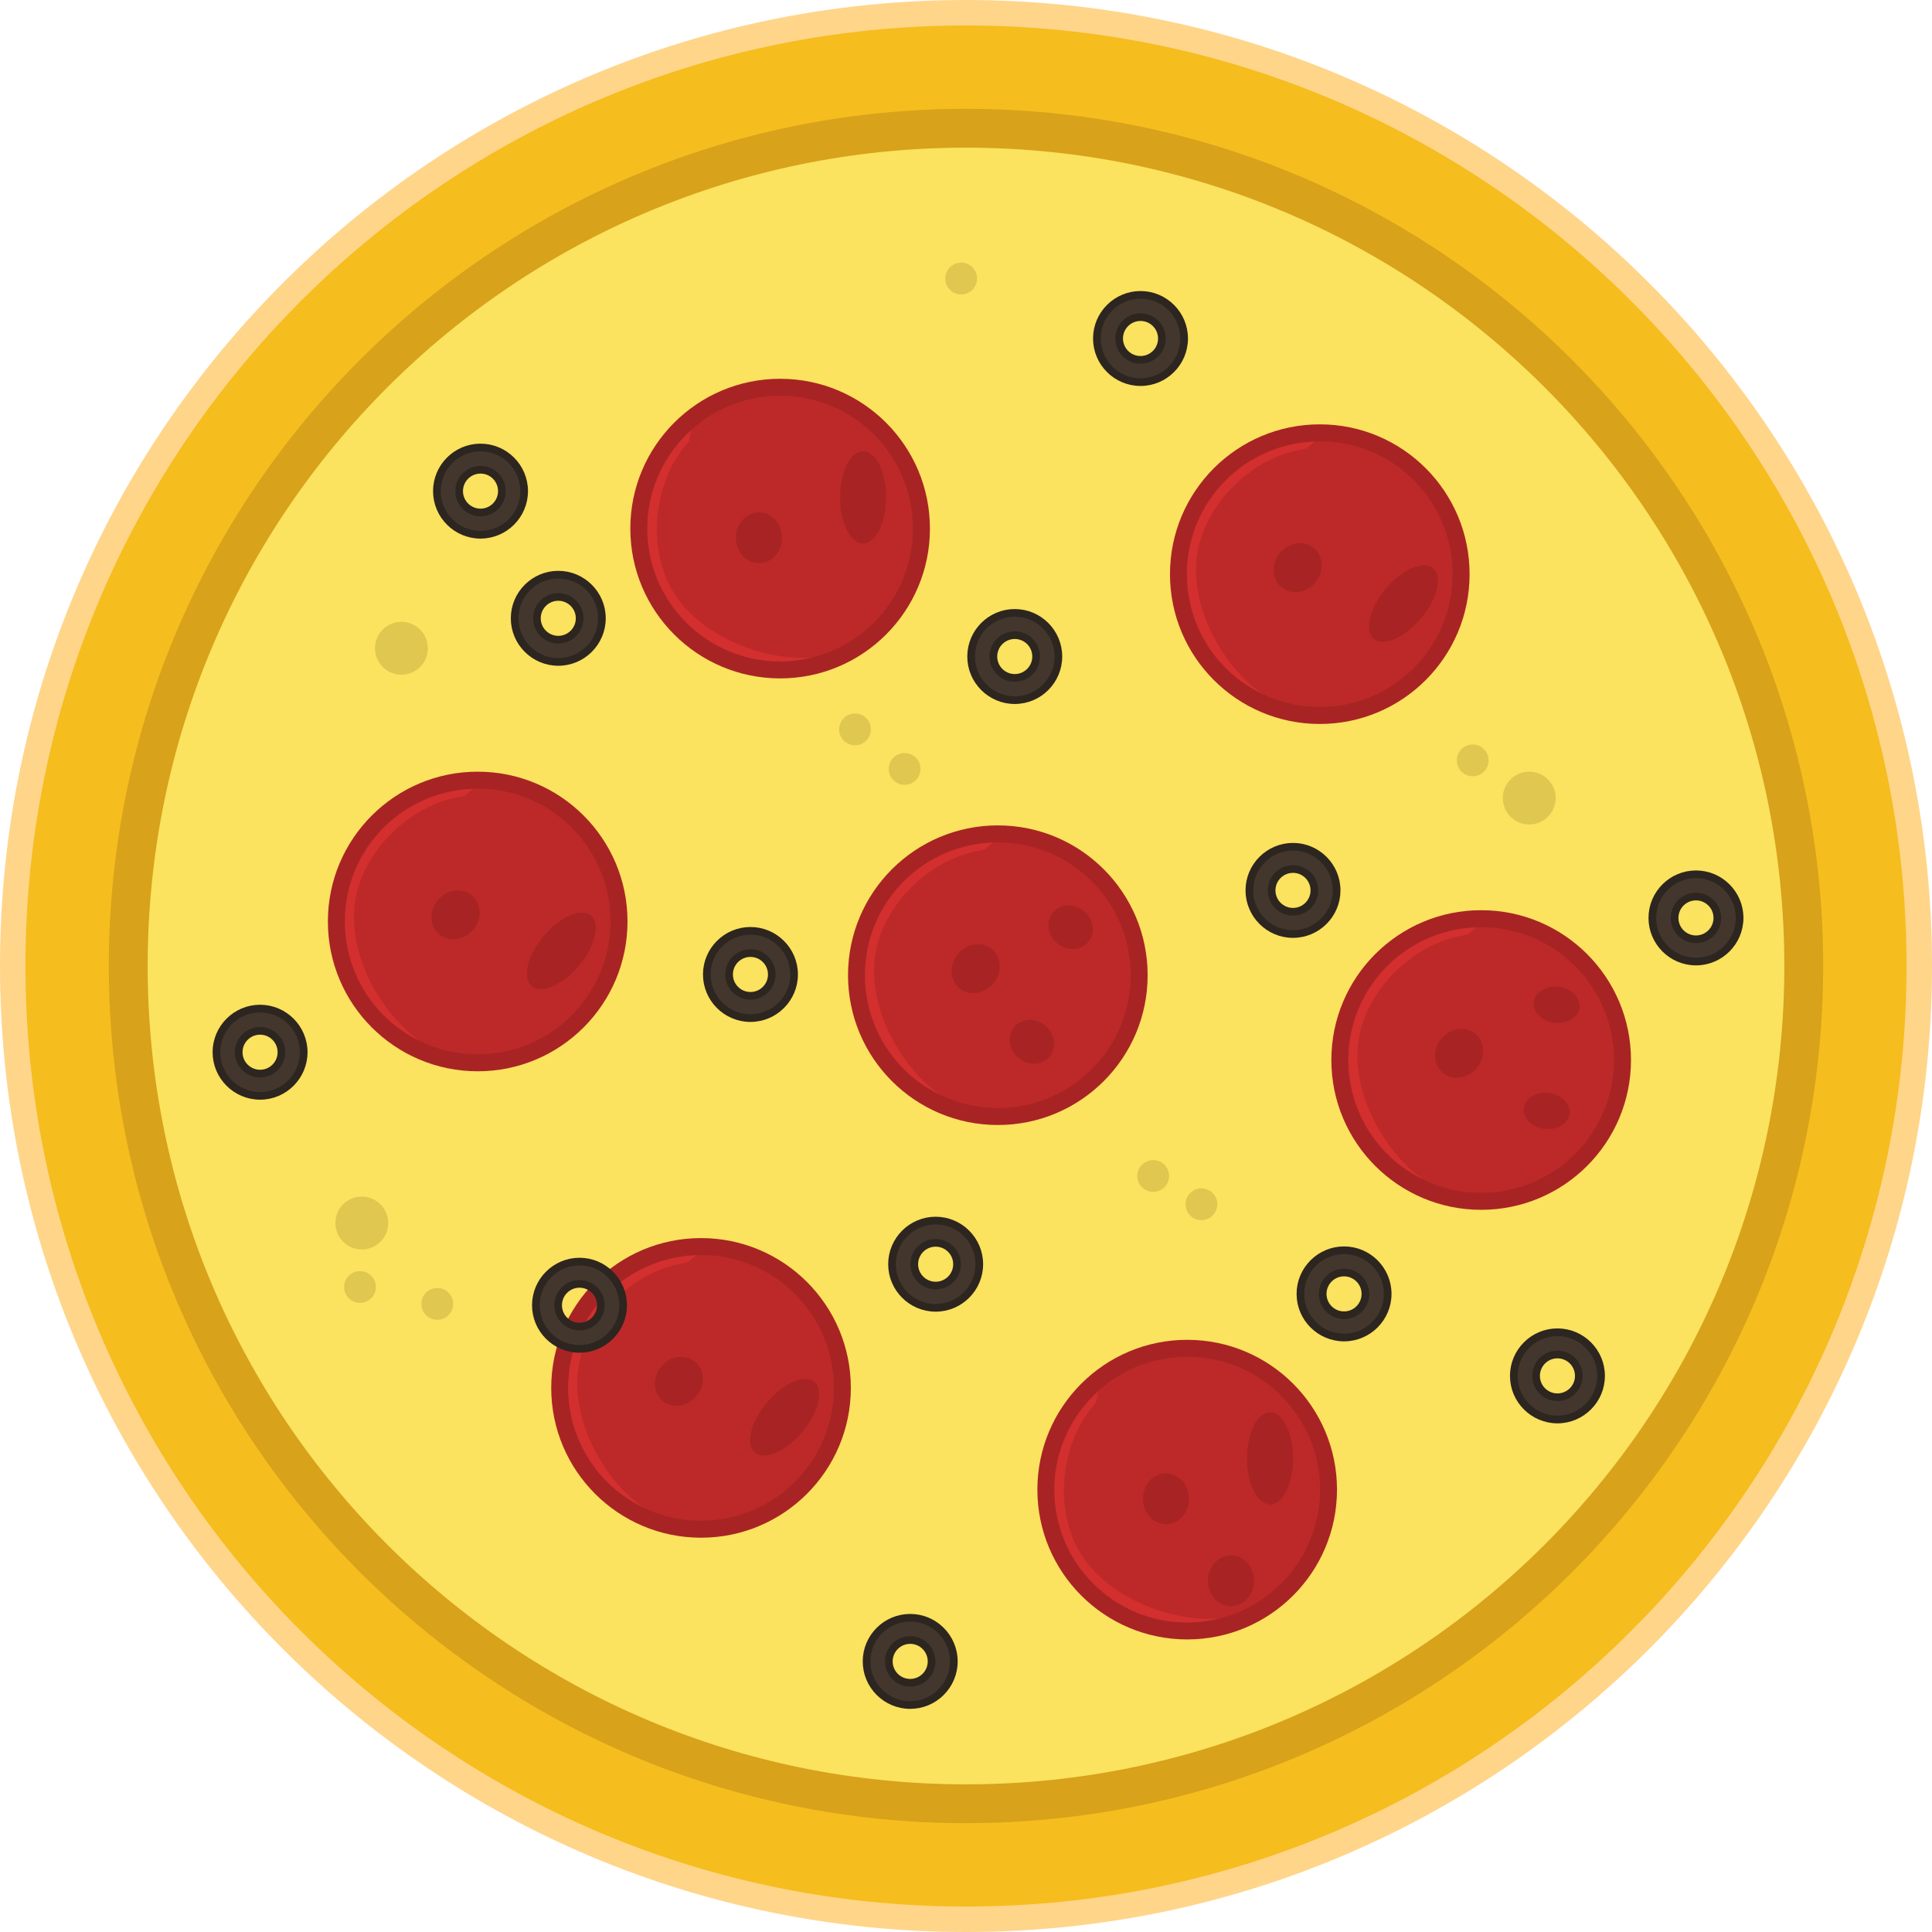 <svg width="189" height="189" viewBox="0 0 189 189" fill="none" xmlns="http://www.w3.org/2000/svg">
<path d="M94.5 189C146.691 189 189 146.691 189 94.5C189 42.309 146.691 0 94.5 0C42.309 0 0 42.309 0 94.5C0 146.691 42.309 189 94.5 189Z" fill="#FFD58A"/>
<path d="M94.5 186.51C145.316 186.51 186.51 145.316 186.51 94.5C186.51 43.684 145.316 2.49 94.5 2.49C43.684 2.49 2.49 43.684 2.49 94.5C2.49 145.316 43.684 186.51 94.5 186.51Z" fill="#F5BD1E"/>
<path d="M94.5 178.352C140.81 178.352 178.352 140.81 178.352 94.5C178.352 48.19 140.81 10.648 94.5 10.648C48.19 10.648 10.648 48.19 10.648 94.5C10.648 140.81 48.19 178.352 94.5 178.352Z" fill="#D8A21A"/>
<path d="M94.5 174.555C138.714 174.555 174.555 138.714 174.555 94.5C174.555 50.287 138.714 14.445 94.5 14.445C50.287 14.445 14.445 50.287 14.445 94.5C14.445 138.714 50.287 174.555 94.5 174.555Z" fill="#FBE25F"/>
<path d="M76.317 66.365C84.411 66.365 90.972 59.804 90.972 51.71C90.972 43.617 84.411 37.055 76.317 37.055C68.223 37.055 61.662 43.617 61.662 51.71C61.662 59.804 68.223 66.365 76.317 66.365Z" fill="#A82424"/>
<path d="M76.317 64.703C83.493 64.703 89.31 58.886 89.31 51.71C89.31 44.534 83.493 38.717 76.317 38.717C69.141 38.717 63.324 44.534 63.324 51.71C63.324 58.886 69.141 64.703 76.317 64.703Z" fill="#BC2928"/>
<path d="M84.432 53.162C85.679 53.162 86.69 51.141 86.69 48.647C86.69 46.154 85.679 44.132 84.432 44.132C83.186 44.132 82.175 46.154 82.175 48.647C82.175 51.141 83.186 53.162 84.432 53.162Z" fill="#A82424"/>
<path d="M74.249 55.1C75.495 55.1 76.506 53.985 76.506 52.61C76.506 51.235 75.495 50.121 74.249 50.121C73.002 50.121 71.991 51.235 71.991 52.61C71.991 53.985 73.002 55.1 74.249 55.1Z" fill="#A82424"/>
<path d="M78.807 64.34C74.118 64.457 68.471 62.068 65.93 58.018C63.353 53.903 63.861 47.776 66.75 43.965C66.968 43.675 67.193 43.399 67.418 43.138C67.476 42.782 67.541 42.434 67.614 42.085C64.986 44.466 63.324 47.892 63.324 51.71C63.324 58.889 69.146 64.703 76.317 64.703C77.348 64.703 78.35 64.573 79.308 64.34C79.279 64.333 79.257 64.319 79.235 64.311C79.09 64.319 78.952 64.333 78.807 64.34Z" fill="#D32F2F"/>
<path d="M116.138 160.379C124.232 160.379 130.793 153.818 130.793 145.724C130.793 137.63 124.232 131.069 116.138 131.069C108.044 131.069 101.483 137.63 101.483 145.724C101.483 153.818 108.044 160.379 116.138 160.379Z" fill="#A82424"/>
<path d="M116.138 158.717C123.314 158.717 129.131 152.9 129.131 145.724C129.131 138.548 123.314 132.731 116.138 132.731C108.962 132.731 103.145 138.548 103.145 145.724C103.145 152.9 108.962 158.717 116.138 158.717Z" fill="#BC2928"/>
<path d="M124.246 147.176C125.492 147.176 126.503 145.154 126.503 142.661C126.503 140.167 125.492 138.146 124.246 138.146C122.999 138.146 121.988 140.167 121.988 142.661C121.988 145.154 122.999 147.176 124.246 147.176Z" fill="#A82424"/>
<path d="M114.062 149.114C115.309 149.114 116.32 147.999 116.32 146.624C116.32 145.249 115.309 144.134 114.062 144.134C112.815 144.134 111.805 145.249 111.805 146.624C111.805 147.999 112.815 149.114 114.062 149.114Z" fill="#A82424"/>
<path d="M120.421 157.135C121.667 157.135 122.678 156.02 122.678 154.645C122.678 153.27 121.667 152.155 120.421 152.155C119.174 152.155 118.163 153.27 118.163 154.645C118.163 156.02 119.174 157.135 120.421 157.135Z" fill="#A82424"/>
<path d="M118.628 158.361C113.939 158.478 108.291 156.089 105.751 152.039C103.174 147.923 103.682 141.797 106.571 137.986C106.789 137.696 107.014 137.42 107.239 137.159C107.297 136.803 107.362 136.455 107.435 136.106C104.807 138.487 103.145 141.913 103.145 145.731C103.145 152.91 108.966 158.724 116.138 158.724C117.169 158.724 118.17 158.594 119.128 158.361C119.099 158.354 119.078 158.34 119.056 158.332C118.911 158.34 118.773 158.354 118.628 158.361Z" fill="#D32F2F"/>
<path d="M46.731 104.8C54.825 104.8 61.386 98.239 61.386 90.145C61.386 82.051 54.825 75.49 46.731 75.49C38.637 75.49 32.076 82.051 32.076 90.145C32.076 98.239 38.637 104.8 46.731 104.8Z" fill="#A82424"/>
<path d="M46.731 103.138C53.907 103.138 59.724 97.321 59.724 90.145C59.724 82.969 53.907 77.152 46.731 77.152C39.555 77.152 33.738 82.969 33.738 90.145C33.738 97.321 39.555 103.138 46.731 103.138Z" fill="#BC2928"/>
<path d="M56.642 94.472C58.247 92.563 58.774 90.366 57.819 89.563C56.865 88.761 54.791 89.658 53.186 91.567C51.582 93.476 51.055 95.673 52.009 96.475C52.964 97.278 55.038 96.381 56.642 94.472Z" fill="#A82424"/>
<path d="M46.297 90.95C47.182 89.897 47.126 88.393 46.171 87.591C45.217 86.789 43.726 86.992 42.841 88.044C41.956 89.097 42.013 90.6 42.967 91.403C43.922 92.205 45.413 92.002 46.297 90.95Z" fill="#A82424"/>
<path d="M40.51 101.418C36.845 98.492 34.057 93.027 34.725 88.294C35.4 83.489 39.734 79.119 44.394 78.067C44.749 77.987 45.098 77.921 45.439 77.856C45.708 77.624 45.983 77.392 46.266 77.174C42.724 77.305 39.247 78.858 36.787 81.783C32.17 87.278 32.882 95.473 38.376 100.097C39.167 100.757 40.017 101.301 40.902 101.744C40.888 101.722 40.88 101.693 40.866 101.672C40.75 101.585 40.634 101.505 40.517 101.418H40.51Z" fill="#D32F2F"/>
<path d="M144.896 118.352C152.99 118.352 159.552 111.79 159.552 103.697C159.552 95.603 152.99 89.041 144.896 89.041C136.803 89.041 130.241 95.603 130.241 103.697C130.241 111.79 136.803 118.352 144.896 118.352Z" fill="#A82424"/>
<path d="M144.896 116.689C152.072 116.689 157.889 110.872 157.889 103.697C157.889 96.521 152.072 90.704 144.896 90.704C137.72 90.704 131.903 96.521 131.903 103.697C131.903 110.872 137.72 116.689 144.896 116.689Z" fill="#BC2928"/>
<path d="M153.546 108.942C153.663 107.971 152.755 107.063 151.517 106.914C150.279 106.765 149.181 107.431 149.064 108.402C148.947 109.373 149.855 110.282 151.093 110.431C152.331 110.58 153.429 109.913 153.546 108.942Z" fill="#A82424"/>
<path d="M154.514 98.563C154.631 97.592 153.723 96.684 152.485 96.535C151.247 96.386 150.149 97.052 150.032 98.023C149.915 98.995 150.823 99.903 152.061 100.052C153.299 100.201 154.397 99.534 154.514 98.563Z" fill="#A82424"/>
<path d="M144.465 104.501C145.35 103.448 145.293 101.945 144.339 101.142C143.384 100.34 141.894 100.543 141.009 101.596C140.124 102.648 140.18 104.152 141.135 104.954C142.089 105.756 143.58 105.553 144.465 104.501Z" fill="#A82424"/>
<path d="M138.676 114.969C135.01 112.044 132.223 106.578 132.891 101.846C133.566 97.041 137.899 92.671 142.559 91.618C142.915 91.539 143.263 91.473 143.604 91.408C143.873 91.176 144.149 90.943 144.432 90.726C140.89 90.856 137.413 92.41 134.952 95.335C130.336 100.83 131.047 109.025 136.542 113.648C137.333 114.309 138.182 114.853 139.068 115.296C139.053 115.274 139.046 115.245 139.031 115.223C138.915 115.136 138.799 115.056 138.683 114.969H138.676Z" fill="#D32F2F"/>
<path d="M68.579 150.428C76.673 150.428 83.235 143.866 83.235 135.772C83.235 127.679 76.673 121.117 68.579 121.117C60.486 121.117 53.924 127.679 53.924 135.772C53.924 143.866 60.486 150.428 68.579 150.428Z" fill="#A82424"/>
<path d="M68.579 148.765C75.755 148.765 81.572 142.948 81.572 135.772C81.572 128.596 75.755 122.779 68.579 122.779C61.404 122.779 55.586 128.596 55.586 135.772C55.586 142.948 61.404 148.765 68.579 148.765Z" fill="#BC2928"/>
<path d="M78.488 140.097C80.093 138.188 80.62 135.991 79.665 135.188C78.711 134.386 76.636 135.283 75.032 137.192C73.428 139.101 72.901 141.298 73.855 142.101C74.809 142.903 76.884 142.006 78.488 140.097Z" fill="#A82424"/>
<path d="M68.139 136.58C69.023 135.528 68.967 134.024 68.013 133.222C67.058 132.42 65.567 132.623 64.683 133.675C63.798 134.728 63.854 136.231 64.809 137.034C65.763 137.836 67.254 137.633 68.139 136.58Z" fill="#A82424"/>
<path d="M62.352 147.045C58.686 144.12 55.899 138.654 56.566 133.921C57.242 129.116 61.575 124.747 66.235 123.694C66.591 123.614 66.939 123.549 67.28 123.484C67.549 123.251 67.825 123.019 68.108 122.801C64.566 122.932 61.089 124.485 58.628 127.41C54.011 132.905 54.723 141.1 60.218 145.724C61.009 146.385 61.858 146.929 62.744 147.372C62.729 147.35 62.722 147.321 62.707 147.299C62.591 147.212 62.475 147.132 62.359 147.045H62.352Z" fill="#D32F2F"/>
<path d="M97.614 110.055C105.708 110.055 112.269 103.494 112.269 95.4C112.269 87.306 105.708 80.745 97.614 80.745C89.52 80.745 82.959 87.306 82.959 95.4C82.959 103.494 89.52 110.055 97.614 110.055Z" fill="#A82424"/>
<path d="M97.614 108.393C104.79 108.393 110.607 102.576 110.607 95.4C110.607 88.224 104.79 82.407 97.614 82.407C90.438 82.407 84.621 88.224 84.621 95.4C84.621 102.576 90.438 108.393 97.614 108.393Z" fill="#BC2928"/>
<path d="M106.46 92.165C107.19 91.296 107.009 89.942 106.054 89.14C105.1 88.338 103.734 88.391 103.004 89.26C102.274 90.128 102.456 91.482 103.411 92.285C104.365 93.087 105.73 93.033 106.46 92.165Z" fill="#A82424"/>
<path d="M102.678 103.369C103.408 102.501 103.226 101.147 102.272 100.344C101.318 99.542 99.952 99.596 99.222 100.464C98.492 101.333 98.674 102.687 99.628 103.489C100.583 104.291 101.948 104.238 102.678 103.369Z" fill="#A82424"/>
<path d="M97.175 96.209C98.059 95.157 98.003 93.653 97.049 92.851C96.094 92.049 94.603 92.252 93.719 93.304C92.834 94.357 92.89 95.86 93.845 96.662C94.799 97.465 96.29 97.262 97.175 96.209Z" fill="#A82424"/>
<path d="M91.386 106.673C87.721 103.748 84.933 98.282 85.601 93.549C86.276 88.744 90.61 84.374 95.27 83.322C95.625 83.242 95.974 83.177 96.315 83.112C96.583 82.879 96.859 82.647 97.142 82.429C93.6 82.56 90.123 84.113 87.663 87.038C83.046 92.533 83.757 100.728 89.252 105.352C90.043 106.012 90.893 106.557 91.778 107C91.764 106.978 91.757 106.949 91.742 106.927C91.626 106.84 91.51 106.76 91.394 106.673H91.386Z" fill="#D32F2F"/>
<path d="M129.109 70.823C137.203 70.823 143.764 64.261 143.764 56.167C143.764 48.074 137.203 41.512 129.109 41.512C121.015 41.512 114.454 48.074 114.454 56.167C114.454 64.261 121.015 70.823 129.109 70.823Z" fill="#A82424"/>
<path d="M129.109 69.16C136.285 69.16 142.102 63.343 142.102 56.167C142.102 48.991 136.285 43.174 129.109 43.174C121.933 43.174 116.116 48.991 116.116 56.167C116.116 63.343 121.933 69.16 129.109 69.16Z" fill="#BC2928"/>
<path d="M139.018 60.493C140.622 58.585 141.149 56.387 140.195 55.585C139.241 54.783 137.166 55.68 135.562 57.588C133.957 59.497 133.43 61.695 134.385 62.497C135.339 63.299 137.413 62.402 139.018 60.493Z" fill="#A82424"/>
<path d="M128.674 56.981C129.559 55.929 129.502 54.425 128.548 53.623C127.593 52.821 126.103 53.023 125.218 54.076C124.333 55.129 124.389 56.632 125.344 57.434C126.298 58.237 127.789 58.034 128.674 56.981Z" fill="#A82424"/>
<path d="M122.881 67.44C119.216 64.515 116.428 59.049 117.096 54.316C117.771 49.511 122.105 45.142 126.765 44.089C127.12 44.009 127.469 43.944 127.81 43.879C128.079 43.646 128.354 43.414 128.637 43.196C125.095 43.327 121.618 44.88 119.158 47.806C114.541 53.3 115.253 61.495 120.747 66.119C121.539 66.78 122.388 67.324 123.273 67.767C123.259 67.745 123.252 67.716 123.237 67.694C123.121 67.607 123.005 67.527 122.889 67.44H122.881Z" fill="#D32F2F"/>
<path d="M39.269 66.003C40.696 66.003 41.853 64.846 41.853 63.419C41.853 61.991 40.696 60.834 39.269 60.834C37.842 60.834 36.685 61.991 36.685 63.419C36.685 64.846 37.842 66.003 39.269 66.003Z" fill="#E0C74F"/>
<path d="M35.393 122.228C36.82 122.228 37.977 121.071 37.977 119.644C37.977 118.216 36.82 117.06 35.393 117.06C33.966 117.06 32.809 118.216 32.809 119.644C32.809 121.071 33.966 122.228 35.393 122.228Z" fill="#E0C74F"/>
<path d="M149.6 80.658C151.027 80.658 152.184 79.501 152.184 78.074C152.184 76.647 151.027 75.49 149.6 75.49C148.173 75.49 147.016 76.647 147.016 78.074C147.016 79.501 148.173 80.658 149.6 80.658Z" fill="#E0C74F"/>
<path d="M42.775 129.109C43.633 129.109 44.328 128.414 44.328 127.556C44.328 126.698 43.633 126.002 42.775 126.002C41.917 126.002 41.222 126.698 41.222 127.556C41.222 128.414 41.917 129.109 42.775 129.109Z" fill="#E0C74F"/>
<path d="M117.531 119.361C118.389 119.361 119.085 118.665 119.085 117.807C119.085 116.949 118.389 116.254 117.531 116.254C116.673 116.254 115.978 116.949 115.978 117.807C115.978 118.665 116.673 119.361 117.531 119.361Z" fill="#E0C74F"/>
<path d="M88.497 76.775C89.355 76.775 90.05 76.079 90.05 75.221C90.05 74.363 89.355 73.668 88.497 73.668C87.639 73.668 86.944 74.363 86.944 75.221C86.944 76.079 87.639 76.775 88.497 76.775Z" fill="#E0C74F"/>
<path d="M94.028 28.802C94.886 28.802 95.581 28.107 95.581 27.249C95.581 26.391 94.886 25.695 94.028 25.695C93.17 25.695 92.475 26.391 92.475 27.249C92.475 28.107 93.17 28.802 94.028 28.802Z" fill="#E0C74F"/>
<path d="M35.219 127.454C36.077 127.454 36.772 126.759 36.772 125.901C36.772 125.043 36.077 124.348 35.219 124.348C34.361 124.348 33.666 125.043 33.666 125.901C33.666 126.759 34.361 127.454 35.219 127.454Z" fill="#E0C74F"/>
<path d="M112.814 116.595C113.671 116.595 114.367 115.9 114.367 115.042C114.367 114.184 113.671 113.489 112.814 113.489C111.956 113.489 111.26 114.184 111.26 115.042C111.26 115.9 111.956 116.595 112.814 116.595Z" fill="#E0C74F"/>
<path d="M83.641 72.906C84.499 72.906 85.195 72.21 85.195 71.352C85.195 70.494 84.499 69.799 83.641 69.799C82.783 69.799 82.088 70.494 82.088 71.352C82.088 72.21 82.783 72.906 83.641 72.906Z" fill="#E0C74F"/>
<path d="M144.069 75.94C144.927 75.94 145.622 75.244 145.622 74.386C145.622 73.528 144.927 72.833 144.069 72.833C143.211 72.833 142.516 73.528 142.516 74.386C142.516 75.244 143.211 75.94 144.069 75.94Z" fill="#E0C74F"/>
<path d="M131.483 130.844C129.131 130.844 127.215 128.927 127.215 126.576C127.215 124.224 129.131 122.308 131.483 122.308C133.835 122.308 135.751 124.224 135.751 126.576C135.751 128.927 133.835 130.844 131.483 130.844ZM131.483 124.485C130.329 124.485 129.392 125.422 129.392 126.576C129.392 127.73 130.329 128.666 131.483 128.666C132.637 128.666 133.573 127.73 133.573 126.576C133.573 125.422 132.637 124.485 131.483 124.485Z" fill="#43372D" stroke="#2D251F" stroke-width="0.75" stroke-miterlimit="10"/>
<path d="M91.531 127.94C89.18 127.94 87.263 126.024 87.263 123.672C87.263 121.321 89.18 119.404 91.531 119.404C93.883 119.404 95.799 121.321 95.799 123.672C95.799 126.024 93.883 127.94 91.531 127.94ZM91.531 121.582C90.377 121.582 89.441 122.518 89.441 123.672C89.441 124.826 90.377 125.763 91.531 125.763C92.685 125.763 93.622 124.826 93.622 123.672C93.622 122.518 92.685 121.582 91.531 121.582Z" fill="#43372D" stroke="#2D251F" stroke-width="0.75" stroke-miterlimit="10"/>
<path d="M47.007 52.313C44.655 52.313 42.739 50.397 42.739 48.045C42.739 45.693 44.655 43.777 47.007 43.777C49.359 43.777 51.275 45.693 51.275 48.045C51.275 50.397 49.359 52.313 47.007 52.313ZM47.007 45.954C45.853 45.954 44.916 46.891 44.916 48.045C44.916 49.199 45.853 50.135 47.007 50.135C48.161 50.135 49.097 49.199 49.097 48.045C49.097 46.891 48.161 45.954 47.007 45.954Z" fill="#43372D" stroke="#2D251F" stroke-width="0.75" stroke-miterlimit="10"/>
<path d="M54.614 64.754C52.262 64.754 50.346 62.838 50.346 60.486C50.346 58.135 52.262 56.218 54.614 56.218C56.966 56.218 58.882 58.135 58.882 60.486C58.882 62.838 56.966 64.754 54.614 64.754ZM54.614 58.396C53.46 58.396 52.523 59.332 52.523 60.486C52.523 61.641 53.46 62.577 54.614 62.577C55.768 62.577 56.704 61.641 56.704 60.486C56.704 59.332 55.768 58.396 54.614 58.396Z" fill="#43372D" stroke="#2D251F" stroke-width="0.75" stroke-miterlimit="10"/>
<path d="M111.572 37.382C109.22 37.382 107.304 35.466 107.304 33.114C107.304 30.762 109.22 28.846 111.572 28.846C113.924 28.846 115.84 30.762 115.84 33.114C115.84 35.466 113.924 37.382 111.572 37.382ZM111.572 31.023C110.418 31.023 109.482 31.96 109.482 33.114C109.482 34.268 110.418 35.204 111.572 35.204C112.726 35.204 113.663 34.268 113.663 33.114C113.663 31.96 112.726 31.023 111.572 31.023Z" fill="#43372D" stroke="#2D251F" stroke-width="0.75" stroke-miterlimit="10"/>
<path d="M99.269 68.492C96.917 68.492 95.001 66.576 95.001 64.224C95.001 61.872 96.917 59.956 99.269 59.956C101.621 59.956 103.537 61.872 103.537 64.224C103.537 66.576 101.621 68.492 99.269 68.492ZM99.269 62.134C98.115 62.134 97.179 63.07 97.179 64.224C97.179 65.378 98.115 66.315 99.269 66.315C100.423 66.315 101.36 65.378 101.36 64.224C101.36 63.07 100.423 62.134 99.269 62.134Z" fill="#43372D" stroke="#2D251F" stroke-width="0.75" stroke-miterlimit="10"/>
<path d="M73.414 99.596C71.062 99.596 69.145 97.679 69.145 95.328C69.145 92.976 71.062 91.06 73.414 91.06C75.765 91.06 77.682 92.976 77.682 95.328C77.682 97.679 75.765 99.596 73.414 99.596ZM73.414 93.237C72.26 93.237 71.323 94.174 71.323 95.328C71.323 96.482 72.26 97.418 73.414 97.418C74.568 97.418 75.504 96.482 75.504 95.328C75.504 94.174 74.568 93.237 73.414 93.237Z" fill="#43372D" stroke="#2D251F" stroke-width="0.75" stroke-miterlimit="10"/>
<path d="M56.69 131.955C54.338 131.955 52.422 130.038 52.422 127.687C52.422 125.335 54.338 123.418 56.69 123.418C59.042 123.418 60.958 125.335 60.958 127.687C60.958 130.038 59.042 131.955 56.69 131.955ZM56.69 125.596C55.536 125.596 54.599 126.532 54.599 127.687C54.599 128.841 55.536 129.777 56.69 129.777C57.844 129.777 58.78 128.841 58.78 127.687C58.78 126.532 57.844 125.596 56.69 125.596Z" fill="#43372D" stroke="#2D251F" stroke-width="0.75" stroke-miterlimit="10"/>
<path d="M25.441 107.203C23.09 107.203 21.173 105.286 21.173 102.935C21.173 100.583 23.09 98.666 25.441 98.666C27.793 98.666 29.709 100.583 29.709 102.935C29.709 105.286 27.793 107.203 25.441 107.203ZM25.441 100.844C24.287 100.844 23.351 101.78 23.351 102.935C23.351 104.089 24.287 105.025 25.441 105.025C26.596 105.025 27.532 104.089 27.532 102.935C27.532 101.78 26.596 100.844 25.441 100.844Z" fill="#43372D" stroke="#2D251F" stroke-width="0.75" stroke-miterlimit="10"/>
<path d="M165.91 94.064C163.558 94.064 161.642 92.148 161.642 89.796C161.642 87.445 163.558 85.528 165.91 85.528C168.262 85.528 170.178 87.445 170.178 89.796C170.178 92.148 168.262 94.064 165.91 94.064ZM165.91 87.706C164.756 87.706 163.82 88.642 163.82 89.796C163.82 90.951 164.756 91.887 165.91 91.887C167.064 91.887 168.001 90.951 168.001 89.796C168.001 88.642 167.064 87.706 165.91 87.706Z" fill="#43372D" stroke="#2D251F" stroke-width="0.75" stroke-miterlimit="10"/>
<path d="M152.358 138.865C150.007 138.865 148.09 136.948 148.09 134.597C148.09 132.245 150.007 130.329 152.358 130.329C154.71 130.329 156.626 132.245 156.626 134.597C156.626 136.948 154.71 138.865 152.358 138.865ZM152.358 132.506C151.204 132.506 150.268 133.443 150.268 134.597C150.268 135.751 151.204 136.687 152.358 136.687C153.513 136.687 154.449 135.751 154.449 134.597C154.449 133.443 153.513 132.506 152.358 132.506Z" fill="#43372D" stroke="#2D251F" stroke-width="0.75" stroke-miterlimit="10"/>
<path d="M89.041 166.796C86.69 166.796 84.773 164.88 84.773 162.528C84.773 160.176 86.69 158.26 89.041 158.26C91.393 158.26 93.31 160.176 93.31 162.528C93.31 164.88 91.393 166.796 89.041 166.796ZM89.041 160.437C87.887 160.437 86.951 161.374 86.951 162.528C86.951 163.682 87.887 164.618 89.041 164.618C90.196 164.618 91.132 163.682 91.132 162.528C91.132 161.374 90.196 160.437 89.041 160.437Z" fill="#43372D" stroke="#2D251F" stroke-width="0.75" stroke-miterlimit="10"/>
<path d="M126.489 91.372C124.137 91.372 122.221 89.455 122.221 87.103C122.221 84.752 124.137 82.835 126.489 82.835C128.841 82.835 130.757 84.752 130.757 87.103C130.757 89.455 128.841 91.372 126.489 91.372ZM126.489 85.013C125.335 85.013 124.398 85.949 124.398 87.103C124.398 88.258 125.335 89.194 126.489 89.194C127.643 89.194 128.579 88.258 128.579 87.103C128.579 85.949 127.643 85.013 126.489 85.013Z" fill="#43372D" stroke="#2D251F" stroke-width="0.75" stroke-miterlimit="10"/>
</svg>
